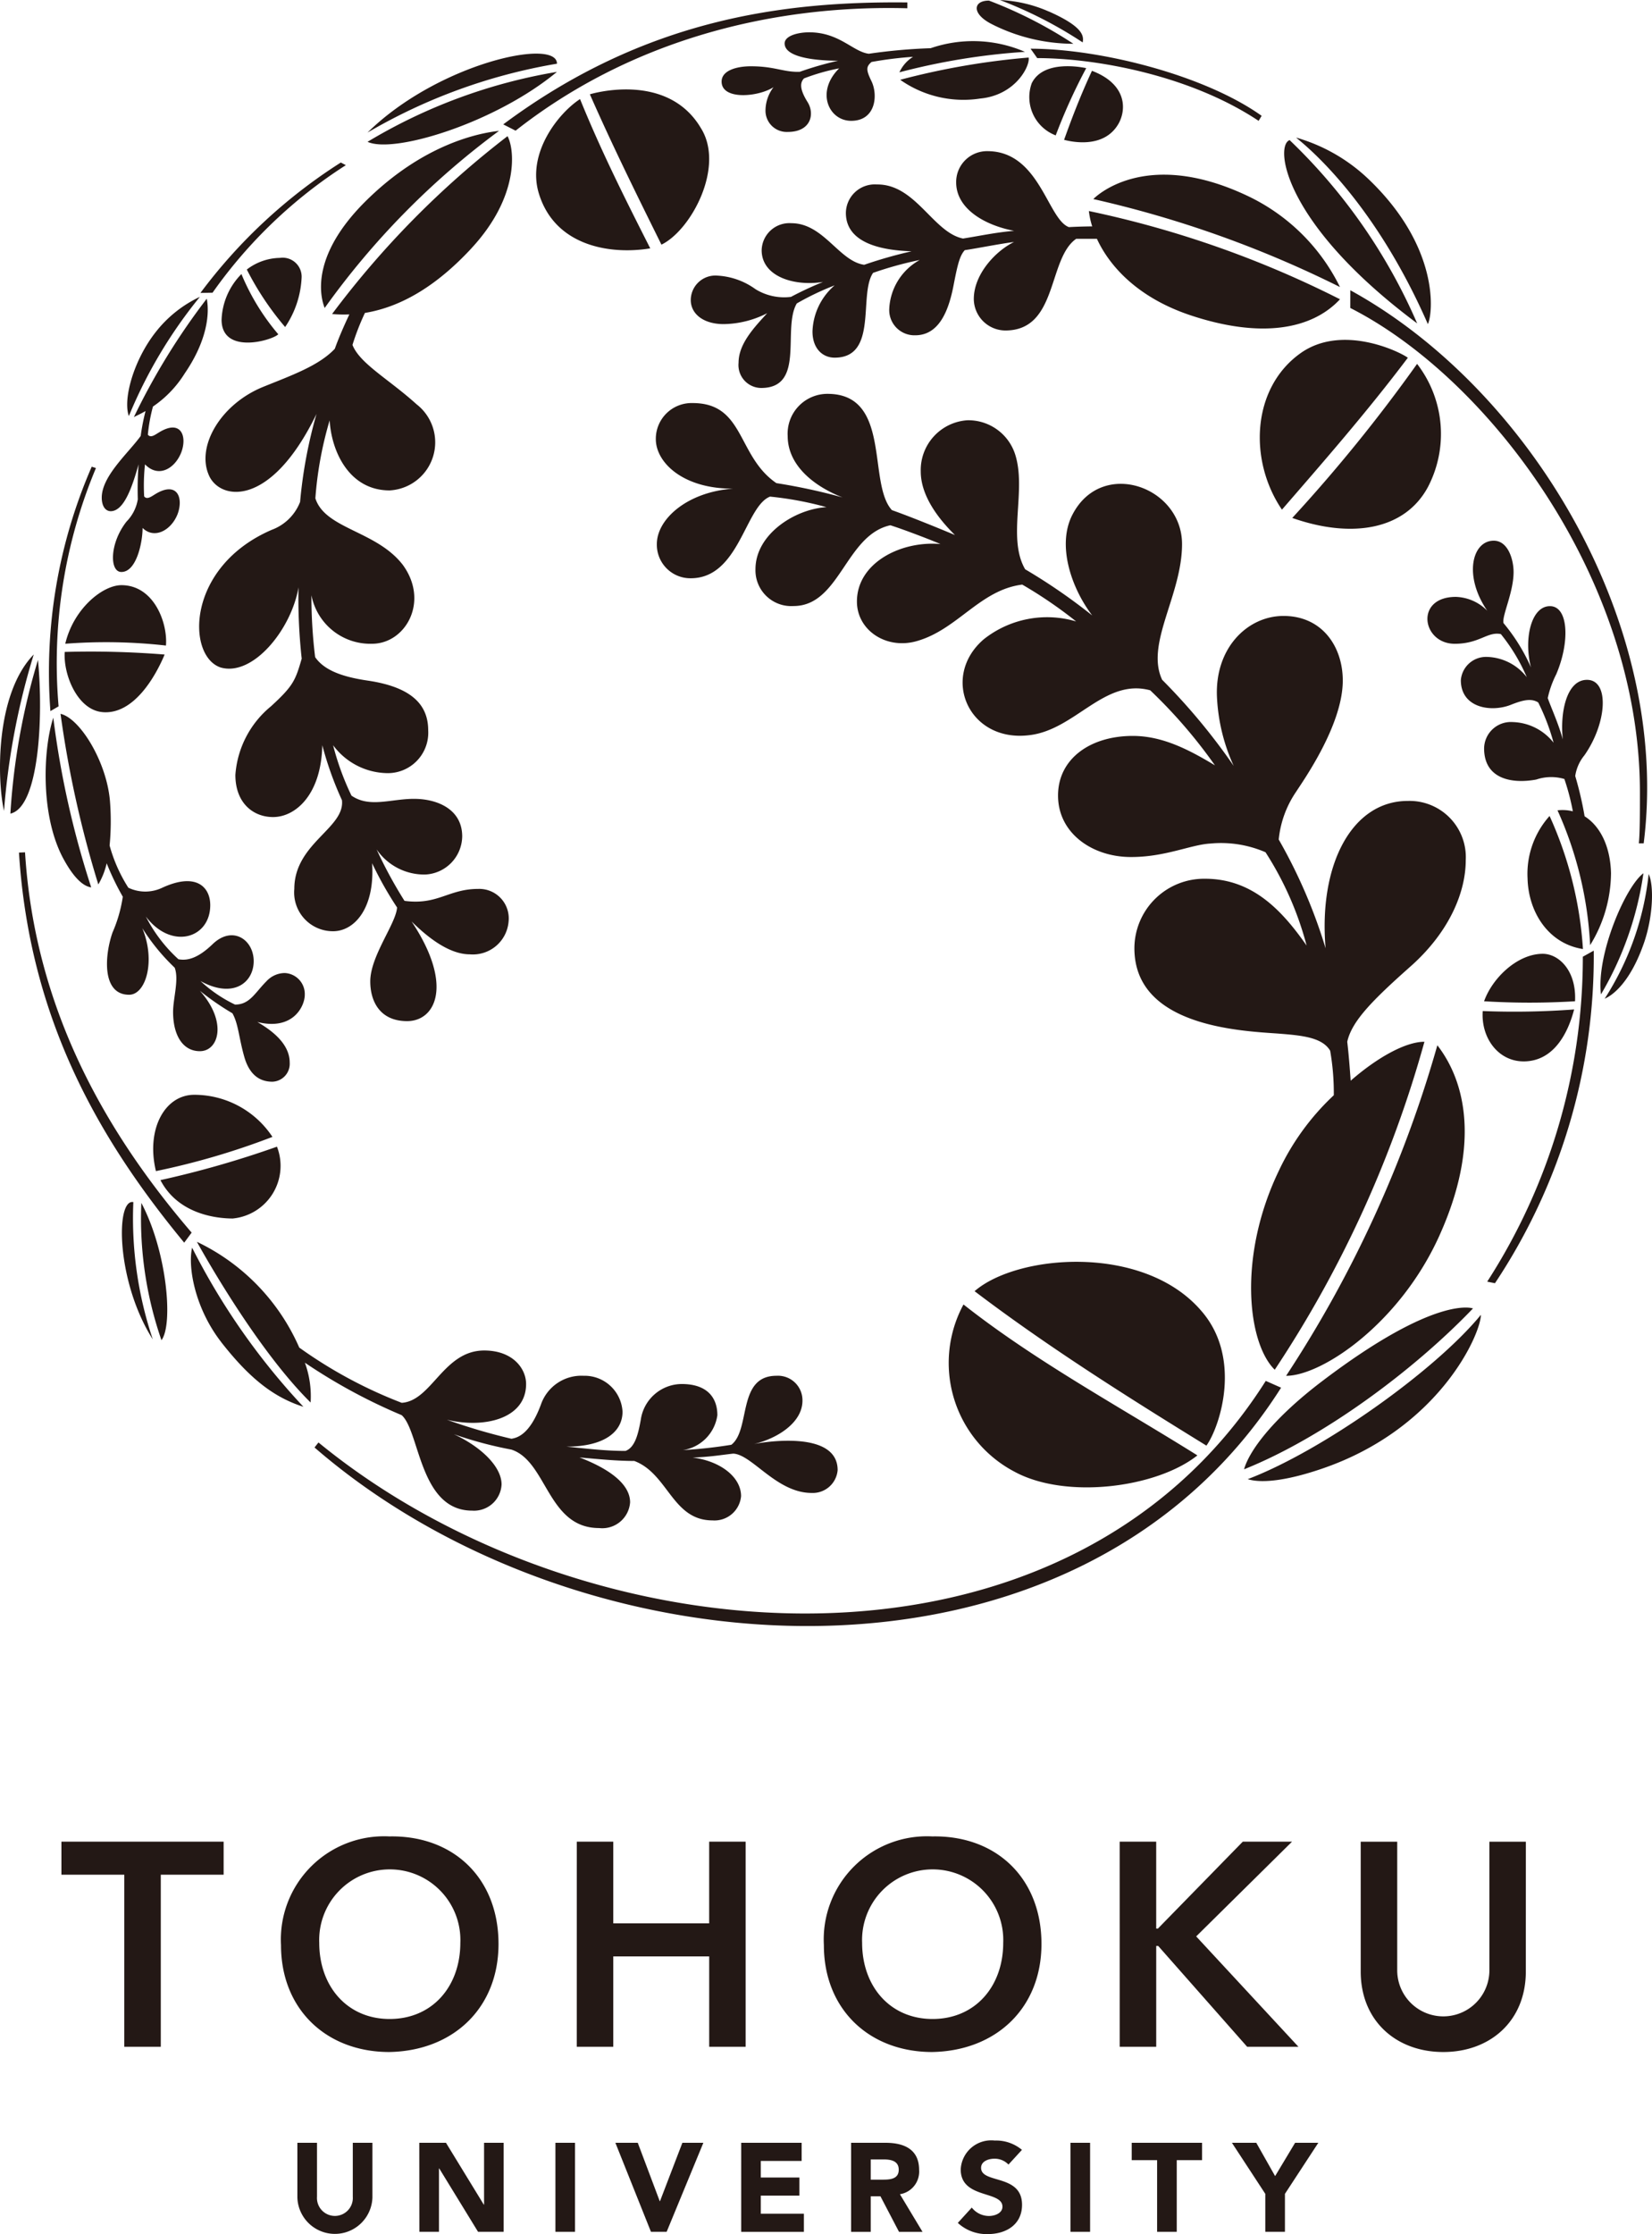 <svg id="Layer_1" data-name="Layer 1" xmlns="http://www.w3.org/2000/svg" viewBox="0 0 136.209 184.161"><defs><style>.cls-1{fill:#231815;}</style></defs><path class="cls-1" d="M363.184,361.105H358v-2.724h13.375v2.724h-5.182v14.187h-3.01Z" transform="translate(-352.936 -206.569)"/><path class="cls-1" d="M385.039,357.95c5.278-.1,9,3.439,9,8.862,0,5.28-3.727,8.814-9,8.91-5.208,0-8.934-3.536-8.934-8.813A8.508,8.508,0,0,1,385.039,357.95ZM385.062,373c3.512,0,5.829-2.674,5.829-6.283a5.821,5.821,0,1,0-11.633,0C379.258,370.324,381.576,373,385.062,373Z" transform="translate(-352.936 -206.569)"/><path class="cls-1" d="M400.493,358.381H403.5v6.735h7.908v-6.735h3.008v16.911H411.41v-7.453H403.5v7.453h-3.009Z" transform="translate(-352.936 -206.569)"/><path class="cls-1" d="M429.8,357.95c5.279-.1,9.006,3.439,9.006,8.862,0,5.28-3.727,8.814-9.006,8.91-5.208,0-8.935-3.536-8.935-8.813A8.508,8.508,0,0,1,429.8,357.95ZM429.827,373c3.509,0,5.825-2.674,5.825-6.283a5.821,5.821,0,1,0-11.633,0C424.019,370.324,426.337,373,429.827,373Z" transform="translate(-352.936 -206.569)"/><path class="cls-1" d="M445.255,358.381h3.011v7.166h.14l7-7.166h4.061l-7.905,7.811,8.432,9.1h-4.228l-7.334-8.312h-.165v8.312h-3.011Z" transform="translate(-352.936 -206.569)"/><path class="cls-1" d="M478.742,369.084c0,4.082-2.938,6.638-6.806,6.638s-6.808-2.556-6.808-6.638v-10.7h3.01v10.6a3.8,3.8,0,1,0,7.6,0v-10.6h3.007Z" transform="translate(-352.936 -206.569)"/><path class="cls-1" d="M376.446,233.527a24.069,24.069,0,0,1-3.16-4.74,4.6,4.6,0,0,1,2.725-.959,1.566,1.566,0,0,1,1.795,1.59A7.9,7.9,0,0,1,376.446,233.527Zm-14.369,15.182c1.089-.023,1.765-2.006,2.285-3.863a27.225,27.225,0,0,0-.064,2.882,3.394,3.394,0,0,1-.932,1.838c-1.418,1.809-1.4,4.17-.417,4.152,1.243,0,1.743-2.447,1.743-3.628.972.957,2.363.194,2.885-1.14.5-1.333-.02-2.725-1.785-1.68-.368.219-.729.522-.97.219a16.3,16.3,0,0,1,.069-2.643c1.118,1.157,2.47.346,2.992-.988.5-1.325-.021-2.731-1.786-1.675-.371.217-.728.525-.97.217a13.613,13.613,0,0,1,.421-2.319,9.128,9.128,0,0,0,2.618-2.73c1.84-2.683,2.061-4.892,1.818-6.159a55.782,55.782,0,0,0-6.01,9.761c.16-.092.509-.238.963-.5a17.338,17.338,0,0,0-.4,2.054c-1.022,1.416-3.212,3.3-3.212,5.087C361.328,248.251,361.6,248.709,362.077,248.709Zm6.872,48.107c-2.415,0-3.989,2.82-3.157,6.291a60.916,60.916,0,0,0,9.607-2.821A7.72,7.72,0,0,0,368.949,296.816Zm.468-65.777a10.04,10.04,0,0,0-3.647,2.909c-1.817,2.311-2.71,5.524-2.21,6.919A39.15,39.15,0,0,1,369.417,231.039Zm-13.35,29.932a55.343,55.343,0,0,0-2.275,12.667C356.155,273.116,356.524,265.71,356.067,260.971Zm-2.8,12.449a59.164,59.164,0,0,1,2.451-12.9C352.549,263.784,352.678,270.819,353.268,273.42Zm7.19,6.3a75.217,75.217,0,0,1-3.127-13.986c-.807,2.443-1.109,7.841.75,11.467C358.974,278.9,359.778,279.628,360.458,279.717Zm20.995-59.534-.414-.22a43.513,43.513,0,0,0-11.576,10.75l1-.02A39.39,39.39,0,0,1,381.453,220.183Zm-14.833,39.6c.154-1.854-.98-4.98-3.671-4.98-1.555,0-3.952,1.943-4.63,4.829A44.05,44.05,0,0,1,366.62,259.784Zm4.586-26.868c0,2.908,4.152,1.729,4.676,1.207a18.711,18.711,0,0,1-3.04-4.965A5.647,5.647,0,0,0,371.206,232.916Zm-9.812,32.355c2.58.221,4.376-2.973,5.116-4.748a76.115,76.115,0,0,0-8.236-.215C358.145,262.169,359.32,265.1,361.394,265.271Zm37.466-52.779a44.52,44.52,0,0,0-15.617,5.765C385.39,219.265,393.774,216.71,398.86,212.492Zm-19.154,19.464a65.257,65.257,0,0,1,14.375-14.6c-1.422.156-6.234.959-11.211,6.011C378.742,227.585,379.243,230.781,379.706,231.956Zm3.537-14.463a45.992,45.992,0,0,1,15.617-5.675C398.86,209.65,389.034,211.8,383.243,217.493Zm-25.475,47.3a41.65,41.65,0,0,1,3.08-19.643l-.348-.112a42.4,42.4,0,0,0-3.406,20.147Zm120.787,29.268c2.449,0,3.647-2.267,4.17-4.282a66.428,66.428,0,0,1-7.536.131C475.036,292.144,476.484,294.062,478.555,294.062Zm-3,18.156.643.129a48.629,48.629,0,0,0,8.145-27.415l-.9.5A49.318,49.318,0,0,1,475.558,312.218ZM455.811,328.5c1.34.414,3.654-.023,6.039-.834,9.78-3.3,13.186-11.171,13.186-12.711C471.191,319.634,461.89,326.194,455.811,328.5Zm18.574-14.072s-2.977-1.186-12.43,5.99c-4,3.034-6.01,5.708-6.445,7.27C462.019,325.085,469.5,319.535,474.385,314.427Zm10.553-25.89a27.247,27.247,0,0,0,3.5-9.984C486.939,279.671,484.543,285.283,484.938,288.537Zm3.932-9.92a23.593,23.593,0,0,1-3.626,10.275c.738-.311,2.164-1.464,3.254-4.636C489.26,282.005,489.3,279.511,488.87,278.617ZM355,276.827l-.5.024c.871,13.735,6.59,23.634,13.624,32.154l.613-.828C361.97,300.286,355.826,290.109,355,276.827Zm8.933,28.834c-1.483-.3-1.417,6.578,1.6,11.315A31.353,31.353,0,0,1,363.93,305.661Zm2.318,11.381c.981-1.3.458-7.3-1.661-11.315A30.55,30.55,0,0,0,366.248,317.042ZM457.3,320.4c-16.632,26.289-56.085,23.131-78.106,5.075l-.325.414c22.064,19.125,62.793,21.74,79.694-4.929Zm-71.244,2.827c1.5,1.334,1.461,7.868,5.811,7.868a2.273,2.273,0,0,0,2.424-2.158c0-1.487-1.719-3.118-3.93-4.14a32.408,32.408,0,0,0,4.737,1.265c2.952.962,2.975,6.469,7.232,6.469a2.3,2.3,0,0,0,2.558-2.121c0-1.561-1.839-2.808-4.171-3.7,1.485.132,3.036.29,4.519.29,2.8,1.06,3.127,4.9,6.45,4.9a2.2,2.2,0,0,0,2.352-2c0-1.571-1.7-2.893-3.995-3.183,1.406-.046,2.255-.2,3.346-.322,1.552.063,3.577,3.241,6.462,3.241A2.056,2.056,0,0,0,422,327.755c0-3.173-5.569-2.409-6.9-2.153,1.856-.432,4-1.722,4-3.577a2.022,2.022,0,0,0-2.146-2.047c-3.261,0-2.1,4.432-3.718,5.688a39.6,39.6,0,0,1-3.99.44,3.386,3.386,0,0,0,2.837-2.879c0-1.417-.809-2.57-2.946-2.57a3.433,3.433,0,0,0-3.368,2.943c-.2,1.109-.457,2.289-1.263,2.573-1.711,0-3.235-.2-4.88-.354,3.191,0,4.638-1.258,4.638-2.88a3.134,3.134,0,0,0-3.212-2.961,3.529,3.529,0,0,0-3.519,2.38c-.916,2.457-1.926,2.727-2.428,2.812a49.273,49.273,0,0,1-5.327-1.57c3.1.743,6.535-.084,6.535-2.943,0-1.278-1.1-2.763-3.454-2.763-3.363,0-4.323,4.153-6.8,4.313a37.645,37.645,0,0,1-8.448-4.553,17.354,17.354,0,0,0-8.44-8.719s4.7,8.633,9.375,13.246a8.087,8.087,0,0,0-.472-3.282A46.058,46.058,0,0,0,386.06,323.227Zm-14.877-6.016c2.319,2.96,4.3,4.537,6.774,5.323a56.355,56.355,0,0,1-9.177-13.115C368.41,310.977,368.994,314.4,371.183,317.211Zm97.831-44.619c-4.614,0-7.368,5.264-6.778,12.146a43.11,43.11,0,0,0-3.864-8.965,8.439,8.439,0,0,1,1.415-3.909c.679-1.045,3.866-5.566,3.866-9.195,0-2.8-1.7-5.326-4.886-5.326-2.974,0-5.7,2.659-5.484,6.746a15.338,15.338,0,0,0,1.377,5.616,51.346,51.346,0,0,0-5.9-7.1c-1.4-2.973,1.64-6.974,1.64-11.185,0-4.737-6.6-7.1-9.025-2.447-1.329,2.531-.087,6.095,1.618,8.328a47.811,47.811,0,0,0-5.528-3.805c-1.5-2.579.133-6.509-.829-9.484a4.056,4.056,0,0,0-3.927-2.8,4.114,4.114,0,0,0-3.852,4.224c0,2.073,1.56,4,2.821,5.238-1.553-.651-3.776-1.551-5.2-2.054-2.032-2.226,0-9.585-5.31-9.585a3.284,3.284,0,0,0-3.283,3.475c0,2.46,2.235,4.172,4.527,5.064a49.126,49.126,0,0,0-5.46-1.18c-3.261-2.23-2.6-6.6-6.9-6.6a2.951,2.951,0,0,0-3.039,2.973c0,1.92,2.235,4.105,6.385,4.083-3.78.265-6.3,2.5-6.3,4.566a2.765,2.765,0,0,0,2.794,2.821c4.006,0,4.479-5.927,6.538-6.731a27.773,27.773,0,0,1,4.654.87c-2.6.153-5.855,2.231-5.855,5.116a2.95,2.95,0,0,0,3.138,3.034c3.823,0,4.289-5.855,7.983-6.658.961.3,3.1,1.109,4.131,1.548-3.259-.286-6.886,1.552-6.886,4.74,0,2.379,2.443,3.994,4.96,3.253,3.342-.957,5.195-4.216,8.67-4.65a36.323,36.323,0,0,1,4.443,3.037,8.406,8.406,0,0,0-7.606,1.462c-3.626,3.1-1.269,8.562,3.782,7.909,3.776-.458,6.153-4.721,9.933-3.694a41.533,41.533,0,0,1,5.336,6.186c-2.21-1.332-4.355-2.426-6.775-2.426-3.5,0-6.162,1.881-6.162,4.916,0,3.1,2.815,5.044,5.945,5.066,2.855.025,5-1.021,6.613-1.11a9.232,9.232,0,0,1,4.548.717,26.753,26.753,0,0,1,3.39,7.692c-1.992-2.843-4.421-5.507-8.377-5.507a5.747,5.747,0,0,0-5.823,5.726c0,6.449,8.735,6.816,11.86,7.037,1.916.151,3.625.3,4.281,1.413a20.2,20.2,0,0,1,.3,3.669,20.421,20.421,0,0,0-4.543,6.25c-3.389,7.062-2.561,14.194-.326,16.378a94.341,94.341,0,0,0,12.342-27.036c-1.549,0-3.871,1.284-6.081,3.21-.085-1.161-.152-2.076-.283-3.21.376-1.707,2.08-3.431,5.337-6.316,3.193-2.887,4.433-6.134,4.433-8.648A4.638,4.638,0,0,0,469.014,272.592ZM397.38,222.566c1.375,4.393,6.046,5,9.169,4.476-2.026-4-4-7.905-5.788-12.306C398.968,215.9,396.329,219.224,397.38,222.566Zm17.847,7.841a5.9,5.9,0,0,0-3.147-1.118,2.03,2.03,0,0,0-2.19,2.014c0,1.112,1.006,1.983,2.717,1.983a8.079,8.079,0,0,0,3.586-.9c-1.1,1.2-2.362,2.539-2.362,4.086a1.89,1.89,0,0,0,1.856,2.079c3.689,0,1.721-4.9,2.946-6.969a22.6,22.6,0,0,1,3.12-1.49,5.231,5.231,0,0,0-1.826,3.8c0,1.423.844,2.16,1.826,2.16,3.608,0,1.951-5.214,3.169-6.99A29.841,29.841,0,0,1,428.768,228a4.863,4.863,0,0,0-2.513,4.041,2.08,2.08,0,0,0,2.142,2.167c2.082,0,2.821-2.277,3.19-4.269.308-1.569.479-2.29.894-2.748,1.024-.151,2.865-.521,4.064-.674-1.526.742-3.318,2.66-3.318,4.7a2.617,2.617,0,0,0,2.6,2.595c4.351,0,3.478-5.917,5.843-7.558h1.707c1.049,2.281,3.374,4.828,7.618,6.272,5.852,1.972,10.09,1.223,12.424-1.287a84.066,84.066,0,0,0-20.705-7.274,6.8,6.8,0,0,0,.275,1.265c-.62.008-1.222.022-1.923.061-1.761-.651-2.419-6.262-6.719-6.262a2.544,2.544,0,0,0-2.574,2.574c0,2.144,2.291,3.518,4.776,3.994-1.545.133-2.819.417-4.211.635-2.472-.5-3.909-4.5-7.106-4.457a2.381,2.381,0,0,0-2.552,2.342c0,2.621,3.249,3.1,5.418,3.166a37.086,37.086,0,0,0-3.909,1.114c-2.083-.3-3.344-3.429-6.011-3.429a2.286,2.286,0,0,0-2.442,2.227c0,2.136,2.611,3,5.058,2.617a27.7,27.7,0,0,0-2.64,1.229A4.491,4.491,0,0,1,415.227,230.407ZM436.59,327.89c4.218,2.289,11.685,1.331,15.073-1.349-6.512-4.073-13.363-7.772-19.286-12.44A10.126,10.126,0,0,0,436.59,327.89ZM410.721,217.122c-2.811-4.741-9.149-2.779-9.149-2.779,1.875,4.263,3.888,8.333,5.9,12.393C409.915,225.554,412.734,220.311,410.721,217.122Zm49.459,18.552c-4.063,2.882-4.3,8.863-1.546,12.907,3.408-3.936,6.969-8,10.38-12.521C468.312,235.538,463.589,233.263,460.18,235.674Zm-26.432-20.981c2.949-.279,4.137-2.722,4-3.38a61.134,61.134,0,0,0-10.59,1.833A9.054,9.054,0,0,0,433.748,214.693Zm36.917,32.033a9.454,9.454,0,0,0-.889-10.161,130.571,130.571,0,0,1-10.292,12.7C464.378,250.982,468.752,250.265,470.665,246.726Zm4.634,42.38a62.028,62.028,0,0,0,7.5,0c.129-2.515-1.333-3.912-2.664-3.912C478.057,285.194,475.983,287.18,475.3,289.106Zm5.4-15.273a7.139,7.139,0,0,0-1.814,5.156c.067,2.71,1.664,5.356,4.566,5.812A31.269,31.269,0,0,0,480.7,273.833Zm-28.816,40.678c-4.8-5.416-15.1-4.543-18.591-1.506,5.924,4.5,12.39,8.589,19.114,12.731C453.521,324.19,455.425,318.415,451.881,314.511Zm33.884-35.938c-.057-2.332-.952-3.943-2.179-4.714a28.324,28.324,0,0,0-.773-3.321,3.477,3.477,0,0,1,.752-1.7c1.873-2.666,2.089-6.227.218-6.227-1.71,0-2.234,2.754-1.994,4.913-.368-1.333-.937-2.553-1.242-3.409a8.112,8.112,0,0,1,.7-1.964c1.134-2.645,1.023-5.615-.519-5.615-1.562,0-2.17,2.732-1.562,5.051a15.342,15.342,0,0,0-2.265-3.652c-.151-.587.829-2.514.829-4.212,0-1.033-.458-2.583-1.638-2.583-1.774,0-2.513,2.888-.531,5.775a3.792,3.792,0,0,0-2.592-1.143c-3.407,0-2.8,3.866-.089,3.866,2.048,0,2.681-1.024,3.8-.8a15.036,15.036,0,0,1,2.141,3.558,4.291,4.291,0,0,0-3.324-1.677,2.085,2.085,0,0,0-2.115,1.918c0,2.255,2.421,2.667,4.062,2.055,1-.4,1.72-.594,2.318-.218a17.786,17.786,0,0,1,1.265,3.317,4.442,4.442,0,0,0-3.367-1.7,2.206,2.206,0,0,0-2.36,2.167c0,2.547,2.316,2.94,4.3,2.571a3.845,3.845,0,0,1,2.318-.046,19.345,19.345,0,0,1,.7,2.667,3.463,3.463,0,0,0-1.266-.083,30.72,30.72,0,0,1,2.69,11.114A11.426,11.426,0,0,0,485.765,278.573Zm-21.5-46.617c11.377,5.771,23.882,22.286,23.882,39.908,0,1.622,0,3.389-.089,4.223h.4c2.287-18.157-9.466-37.51-24.189-45.592Zm7.38,76.4c3.322-7.409,2.145-12.6-.2-15.621a98.473,98.473,0,0,1-12.471,27.247C461.955,319.978,468.4,315.631,471.649,308.352Zm-.984-75.066c.437-.9.984-6.4-4.977-12.036a14.358,14.358,0,0,0-5.878-3.342C459.854,218.015,465.865,222.318,470.665,233.286Zm-31.254-25.772a11.161,11.161,0,0,0-4.024-.945,34.861,34.861,0,0,1,6.82,3.493C442.294,209.566,442.315,208.8,439.411,207.514Zm-43.961,9.823c9.136-7.187,20.6-10.4,32.3-10.09v-.48c-10.162-.109-21.613,1.336-33.319,10.051Zm39.4-8.712a14.941,14.941,0,0,0,6.59,1.549,35.939,35.939,0,0,0-6.96-3.559C433.138,206.615,433.006,207.754,434.845,208.625ZM424.573,211c-1.3-.155-2.427-1.767-4.912-1.767-.985,0-2.031.305-2.031.914,0,1.23,2.86,1.428,4.409,1.428a28.131,28.131,0,0,0-3.164.914c-1.333.043-2.057-.457-4.025-.457-1.134,0-2.416.324-2.416,1.263,0,1.55,3.035,1.268,4.28.46a3.206,3.206,0,0,0-.662,1.99,1.752,1.752,0,0,0,1.832,1.7c1.926,0,2.235-1.485,1.649-2.442-.744-1.187-.591-1.662-.308-1.97a16.887,16.887,0,0,1,2.9-.829c-1.96,1.94-.851,4.325.99,4.325,2.032,0,2.224-2.12,1.679-3.259-.457-.935-.457-1.2,0-1.592a30.615,30.615,0,0,1,3.423-.425,2.958,2.958,0,0,0-1.124,1.277,54.621,54.621,0,0,1,10.351-1.687,10.78,10.78,0,0,0-7.776-.3A45.721,45.721,0,0,0,424.573,211Zm-46.508,77.578a1.731,1.731,0,0,0-1.662-1.8,2.081,2.081,0,0,0-1.5.682c-.962.964-1.375,1.92-2.587,1.92a11.319,11.319,0,0,1-2.85-1.941c2.7,1.485,4.387.133,4.387-1.641s-1.75-2.974-3.386-1.4c-1.132,1.09-2.014,1.4-2.82,1.243a12.292,12.292,0,0,1-2.684-3.517c2.1,2.777,5.308,1.815,5.308-.94,0-1.479-1.142-2.732-3.953-1.438a3.249,3.249,0,0,1-2.8,0,12.677,12.677,0,0,1-1.545-3.479,20.943,20.943,0,0,0,.039-3.534c-.22-3.258-2.451-6.947-4.085-7.321a88.105,88.105,0,0,0,3.116,14.064,6.108,6.108,0,0,0,.689-1.743,21.684,21.684,0,0,0,1.328,2.755,11.486,11.486,0,0,1-.848,2.952c-.665,1.917-.884,5.129,1.37,5.129,1.378,0,2.21-2.775,1.087-5.489a16.979,16.979,0,0,0,2.67,3.259c.369.964-.132,2.541-.132,3.648,0,1.9.785,3.234,2.21,3.234,1.551,0,2.291-2.407,0-4.978a22.27,22.27,0,0,0,2.683,1.854c.5.894.52,1.992.987,3.624.5,1.711,1.526,2.016,2.312,2.016a1.48,1.48,0,0,0,1.423-1.579c0-1.612-1.6-2.724-2.669-3.344C377.106,291.554,378.065,289.5,378.065,288.581Zm13.717-61.516c4-4.3,3.582-8.212,3-9.267a75.308,75.308,0,0,0-14.466,14.661,11.2,11.2,0,0,0,1.425.03c-.4.846-.859,1.882-1.2,2.834-1.311,1.393-3.535,2.179-5.92,3.145-3.47,1.419-5.462,4.827-4.5,7.189.809,2.135,5.067,2.965,8.912-4.964a38.64,38.64,0,0,0-1.354,7.254,3.987,3.987,0,0,1-2.338,2.3c-7.037,3.036-7.037,10.358-4.24,11.339,2.671.805,5.86-3.125,6.448-6.6a45.461,45.461,0,0,0,.263,5.879c-.522,1.808-.7,2.248-2.537,3.933a8.047,8.047,0,0,0-2.932,5.653c0,2.317,1.469,3.473,3.106,3.473,1.858,0,3.976-1.849,4.06-5.922a28.061,28.061,0,0,0,1.621,4.531c.264,2.307-3.928,3.558-3.928,7.315a3.194,3.194,0,0,0,3.2,3.488c1.754,0,3.456-1.894,3.215-5.606a29.578,29.578,0,0,0,2.058,3.648c-.091,1.347-2.21,4-2.21,6.094,0,1.658.807,3.274,3.036,3.274,2.386,0,3.826-3.033.371-8.214,1.113,1.094,2.97,2.708,4.8,2.708a2.954,2.954,0,0,0,3.2-2.73,2.43,2.43,0,0,0-2.512-2.662c-2.446,0-3.341,1.352-6.073.984a36.789,36.789,0,0,1-2.3-4.241,4.767,4.767,0,0,0,4,2.071,3.194,3.194,0,0,0,3.058-3.145c0-2.221-2.027-3.094-3.975-3.094-1.918,0-3.671.762-5.155-.265A22.242,22.242,0,0,1,380.4,268a5.655,5.655,0,0,0,4.421,2.3,3.334,3.334,0,0,0,3.421-3.516c0-1.943-1.133-3.543-4.978-4.11-1.921-.282-3.557-.782-4.345-1.938a41.509,41.509,0,0,1-.306-5.1,4.944,4.944,0,0,0,5,4c2.753,0,4.746-3.472,2.537-6.5-2.169-2.822-6.405-2.952-7.212-5.49a30.22,30.22,0,0,1,1.178-6.425c.15,2.58,1.619,5.774,4.943,5.774a3.969,3.969,0,0,0,2.223-7.1c-2.288-2.072-4.673-3.346-5.284-4.894a20.258,20.258,0,0,1,1.027-2.637C386.182,231.847,389.092,229.96,391.782,227.065Zm51.3-4.083a90.012,90.012,0,0,1,20.336,7.252,16.212,16.212,0,0,0-7.535-7.473C447.205,218.606,443.079,222.982,443.079,222.982Zm-4.626-11.62c4.739,0,12.538,1.37,18.254,5.172l.249-.415c-4.748-3.387-13.374-5.532-19.051-5.532Zm-.459,2.089a3.374,3.374,0,0,0,1.984,4.281,46.956,46.956,0,0,1,2.514-5.542C442.207,212.125,438.953,211.445,437.994,213.451Zm4.974-1.045c-.891,1.918-1.617,3.778-2.3,5.694,1.187.307,3.478.525,4.521-1.39C445.857,215.442,445.722,213.451,442.968,212.406Zm-70.824,94.608a4.359,4.359,0,0,0,3.625-5.918,81.006,81.006,0,0,1-9.608,2.756C367.621,306.649,370.749,307.014,372.144,307.014Zm97.632-73.792a46.359,46.359,0,0,0-10.512-15.1C458.024,218.559,458.7,224.966,469.776,233.222Z" transform="translate(-352.936 -206.569)"/><path class="cls-1" d="M383.642,387.716a3.095,3.095,0,0,1-6.187,0v-4.511h1.618v4.448a1.479,1.479,0,1,0,2.951,0v-4.448h1.618Z" transform="translate(-352.936 -206.569)"/><path class="cls-1" d="M387.507,383.205h2.2l3.119,5.1h.022v-5.1h1.616v7.338h-2.112l-3.2-5.223h-.022v5.223h-1.616Z" transform="translate(-352.936 -206.569)"/><path class="cls-1" d="M398.73,383.205h1.617v7.338H398.73Z" transform="translate(-352.936 -206.569)"/><path class="cls-1" d="M403.675,383.205h1.845l1.812,4.813h.021l1.846-4.813h1.73l-3.027,7.338h-1.294Z" transform="translate(-352.936 -206.569)"/><path class="cls-1" d="M414.048,383.205h4.985V384.7h-3.368v1.369h3.181v1.492h-3.181v1.493h3.553v1.491h-5.17Z" transform="translate(-352.936 -206.569)"/><path class="cls-1" d="M423.111,383.205h2.84c1.5,0,2.766.519,2.766,2.231a1.886,1.886,0,0,1-1.582,2.009l1.863,3.1H427.06l-1.532-2.931h-.8v2.931h-1.617Zm1.617,3.039h.954c.591,0,1.355-.021,1.355-.819,0-.738-.659-.849-1.253-.849h-1.056Z" transform="translate(-352.936 -206.569)"/><path class="cls-1" d="M436.085,385a1.56,1.56,0,0,0-1.171-.483c-.456,0-1.087.2-1.087.753,0,1.338,3.377.476,3.377,3.046,0,1.638-1.317,2.415-2.827,2.415a3.492,3.492,0,0,1-2.469-.922l1.152-1.263a1.8,1.8,0,0,0,1.41.692c.528,0,1.119-.25,1.119-.765,0-1.349-3.441-.621-3.441-3.07a2.517,2.517,0,0,1,2.8-2.383,3.317,3.317,0,0,1,2.248.768Z" transform="translate(-352.936 -206.569)"/><path class="cls-1" d="M441.2,383.205h1.615v7.338H441.2Z" transform="translate(-352.936 -206.569)"/><path class="cls-1" d="M448.341,384.636h-2.094v-1.431h5.8v1.431H449.96v5.907h-1.619Z" transform="translate(-352.936 -206.569)"/><path class="cls-1" d="M457.261,387.414l-2.753-4.209h2.009l1.553,2.746,1.649-2.746h1.914l-2.753,4.209v3.129h-1.619Z" transform="translate(-352.936 -206.569)"/></svg>